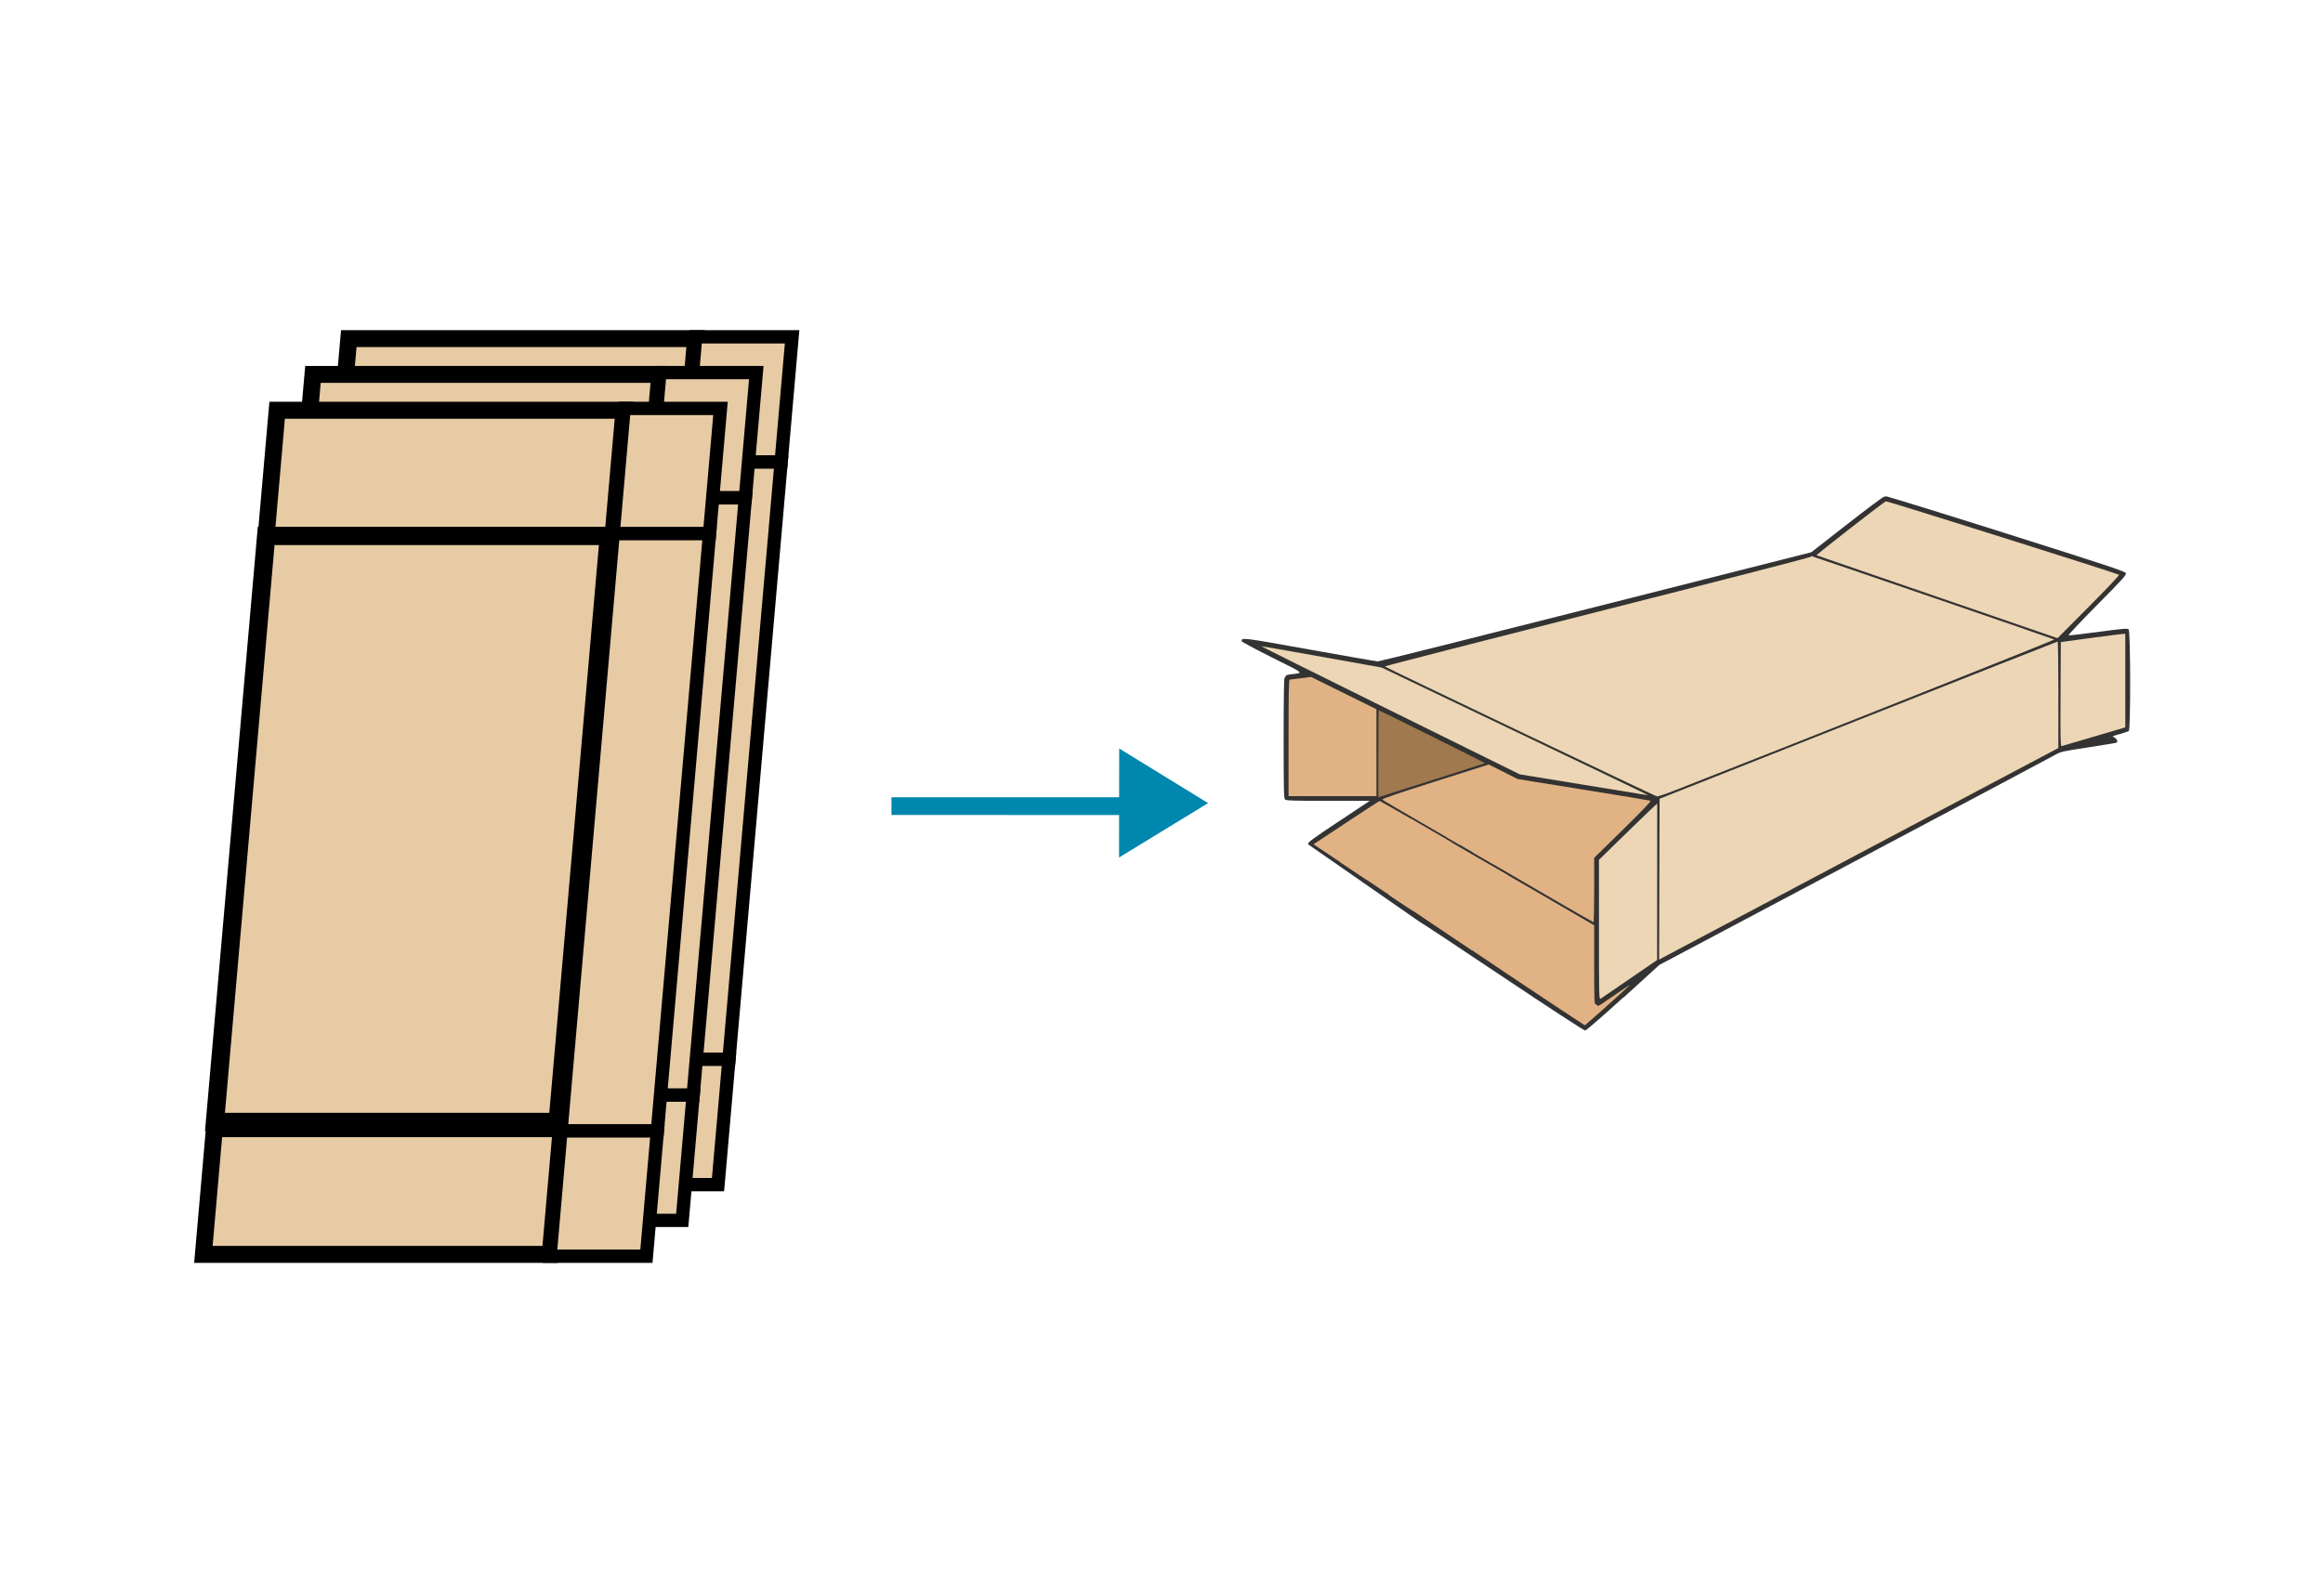 <?xml version="1.0" encoding="UTF-8" standalone="no"?>
<!-- Created with Inkscape (http://www.inkscape.org/) -->

<svg
   width="291"
   height="200"
   viewBox="0 0 76.994 52.917"
   version="1.1"
   id="svg8"
   inkscape:version="1.1 (c68e22c387, 2021-05-23)"
   sodipodi:docname="cartonner-3.svg"
   xmlns:inkscape="http://www.inkscape.org/namespaces/inkscape"
   xmlns:sodipodi="http://sodipodi.sourceforge.net/DTD/sodipodi-0.dtd"
   xmlns="http://www.w3.org/2000/svg"
   xmlns:svg="http://www.w3.org/2000/svg"
   xmlns:rdf="http://www.w3.org/1999/02/22-rdf-syntax-ns#"
   xmlns:cc="http://creativecommons.org/ns#"
   xmlns:dc="http://purl.org/dc/elements/1.1/">
  <defs
     id="defs2">
    <clipPath
       id="clipPath1440"
       clipPathUnits="userSpaceOnUse">
      <rect
         y="290.786"
         x="-106.039"
         height="16.036"
         width="16.771"
         id="rect1442"
         style="opacity:0.504;vector-effect:none;fill:#ac9393;fill-opacity:1;fill-rule:nonzero;stroke:#ac9393;stroke-width:0.065;stroke-linecap:round;stroke-linejoin:round;stroke-miterlimit:4;stroke-dasharray:none;stroke-dashoffset:0;stroke-opacity:1;paint-order:stroke fill markers" />
    </clipPath>
    <clipPath
       id="clipPath1456"
       clipPathUnits="userSpaceOnUse">
      <rect
         y="292.523"
         x="-85.192"
         height="14.165"
         width="16.805"
         id="rect1458"
         style="opacity:0.504;vector-effect:none;fill:#ac9393;fill-opacity:1;fill-rule:nonzero;stroke:#ac9393;stroke-width:0.065;stroke-linecap:round;stroke-linejoin:round;stroke-miterlimit:4;stroke-dasharray:none;stroke-dashoffset:0;stroke-opacity:1;paint-order:stroke fill markers" />
    </clipPath>
    <clipPath
       id="clipPath1462"
       clipPathUnits="userSpaceOnUse">
      <rect
         y="291.632"
         x="-104.324"
         height="14.221"
         width="13.796"
         id="rect1464"
         style="opacity:0.504;vector-effect:none;fill:#ac9393;fill-opacity:1;fill-rule:nonzero;stroke:#ac9393;stroke-width:0.065;stroke-linecap:round;stroke-linejoin:round;stroke-miterlimit:4;stroke-dasharray:none;stroke-dashoffset:0;stroke-opacity:1;paint-order:stroke fill markers" />
    </clipPath>
    <clipPath
       id="clipPath1470"
       clipPathUnits="userSpaceOnUse">
      <rect
         y="294.567"
         x="-63.5"
         height="9.331"
         width="3.803"
         id="rect1472"
         style="opacity:0.504;vector-effect:none;fill:#ac9393;fill-opacity:1;fill-rule:nonzero;stroke:#ac9393;stroke-width:0.065;stroke-linecap:round;stroke-linejoin:round;stroke-miterlimit:4;stroke-dasharray:none;stroke-dashoffset:0;stroke-opacity:1;paint-order:stroke fill markers" />
    </clipPath>
    <clipPath
       id="clipPath1479"
       clipPathUnits="userSpaceOnUse">
      <path
         inkscape:connector-curvature="0"
         id="path1481-7"
         d="m -53.58,294.468 v 6.24 h -1.211 v 3.408 h 9.455 v -3.408 h -1.389 v -6.24 z"
         style="opacity:0.504;vector-effect:none;fill:#ac9393;fill-opacity:1;fill-rule:nonzero;stroke:#ac9393;stroke-width:0.065;stroke-linecap:round;stroke-linejoin:round;stroke-miterlimit:4;stroke-dasharray:none;stroke-dashoffset:0;stroke-opacity:1;paint-order:stroke fill markers" />
    </clipPath>
    <clipPath
       id="clipPath1492"
       clipPathUnits="userSpaceOnUse">
      <rect
         y="294.709"
         x="-63.348"
         height="9.048"
         width="3.545"
         id="rect1494"
         style="opacity:0.504;vector-effect:none;fill:#ac9393;fill-opacity:1;fill-rule:nonzero;stroke:#ac9393;stroke-width:0.065;stroke-linecap:round;stroke-linejoin:round;stroke-miterlimit:4;stroke-dasharray:none;stroke-dashoffset:0;stroke-opacity:1;paint-order:stroke fill markers" />
    </clipPath>
    <clipPath
       id="clipPath2232"
       clipPathUnits="userSpaceOnUse">
      <rect
         y="287.362"
         x="-28.159"
         height="5.008"
         width="4.158"
         id="rect2234"
         style="opacity:0.504;vector-effect:none;fill:none;fill-opacity:1;fill-rule:nonzero;stroke:#393939;stroke-width:0.35;stroke-linecap:round;stroke-linejoin:round;stroke-miterlimit:4;stroke-dasharray:none;stroke-dashoffset:0;stroke-opacity:1;paint-order:stroke fill markers" />
    </clipPath>
    <clipPath
       clipPathUnits="userSpaceOnUse"
       id="clipPath25">
      <rect
         style="opacity:1;vector-effect:none;fill:#333333;fill-opacity:1;fill-rule:nonzero;stroke:none;stroke-width:0.2;stroke-linecap:round;stroke-linejoin:round;stroke-miterlimit:4;stroke-dasharray:none;stroke-dashoffset:0;stroke-opacity:1;paint-order:stroke fill markers"
         id="rect27"
         width="40.757"
         height="38.343"
         x="41.577"
         y="232.272"
         ry="3.687" />
    </clipPath>
    <clipPath
       id="clipPath1440-8"
       clipPathUnits="userSpaceOnUse">
      <rect
         y="290.786"
         x="-106.039"
         height="16.036"
         width="16.771"
         id="rect1442-7"
         style="opacity:0.504;vector-effect:none;fill:#ac9393;fill-opacity:1;fill-rule:nonzero;stroke:#ac9393;stroke-width:0.065;stroke-linecap:round;stroke-linejoin:round;stroke-miterlimit:4;stroke-dasharray:none;stroke-dashoffset:0;stroke-opacity:1;paint-order:stroke fill markers" />
    </clipPath>
    <clipPath
       id="clipPath1456-1"
       clipPathUnits="userSpaceOnUse">
      <rect
         y="292.523"
         x="-85.192"
         height="14.165"
         width="16.805"
         id="rect1458-29"
         style="opacity:0.504;vector-effect:none;fill:#ac9393;fill-opacity:1;fill-rule:nonzero;stroke:#ac9393;stroke-width:0.065;stroke-linecap:round;stroke-linejoin:round;stroke-miterlimit:4;stroke-dasharray:none;stroke-dashoffset:0;stroke-opacity:1;paint-order:stroke fill markers" />
    </clipPath>
    <clipPath
       id="clipPath1462-2"
       clipPathUnits="userSpaceOnUse">
      <rect
         y="291.632"
         x="-104.324"
         height="14.221"
         width="13.796"
         id="rect1464-68"
         style="opacity:0.504;vector-effect:none;fill:#ac9393;fill-opacity:1;fill-rule:nonzero;stroke:#ac9393;stroke-width:0.065;stroke-linecap:round;stroke-linejoin:round;stroke-miterlimit:4;stroke-dasharray:none;stroke-dashoffset:0;stroke-opacity:1;paint-order:stroke fill markers" />
    </clipPath>
    <clipPath
       id="clipPath1470-9"
       clipPathUnits="userSpaceOnUse">
      <rect
         y="294.567"
         x="-63.5"
         height="9.331"
         width="3.803"
         id="rect1472-6"
         style="opacity:0.504;vector-effect:none;fill:#ac9393;fill-opacity:1;fill-rule:nonzero;stroke:#ac9393;stroke-width:0.065;stroke-linecap:round;stroke-linejoin:round;stroke-miterlimit:4;stroke-dasharray:none;stroke-dashoffset:0;stroke-opacity:1;paint-order:stroke fill markers" />
    </clipPath>
    <clipPath
       id="clipPath1479-0"
       clipPathUnits="userSpaceOnUse">
      <path
         inkscape:connector-curvature="0"
         id="path1481-2"
         d="m -53.58,294.468 v 6.24 h -1.211 v 3.408 h 9.455 v -3.408 h -1.389 v -6.24 z"
         style="opacity:0.504;vector-effect:none;fill:#ac9393;fill-opacity:1;fill-rule:nonzero;stroke:#ac9393;stroke-width:0.065;stroke-linecap:round;stroke-linejoin:round;stroke-miterlimit:4;stroke-dasharray:none;stroke-dashoffset:0;stroke-opacity:1;paint-order:stroke fill markers" />
    </clipPath>
    <clipPath
       id="clipPath1492-5"
       clipPathUnits="userSpaceOnUse">
      <rect
         y="294.709"
         x="-63.348"
         height="9.048"
         width="3.545"
         id="rect1494-29"
         style="opacity:0.504;vector-effect:none;fill:#ac9393;fill-opacity:1;fill-rule:nonzero;stroke:#ac9393;stroke-width:0.065;stroke-linecap:round;stroke-linejoin:round;stroke-miterlimit:4;stroke-dasharray:none;stroke-dashoffset:0;stroke-opacity:1;paint-order:stroke fill markers" />
    </clipPath>
    <clipPath
       id="clipPath2232-73"
       clipPathUnits="userSpaceOnUse">
      <rect
         y="287.362"
         x="-28.159"
         height="5.008"
         width="4.158"
         id="rect2234-33"
         style="opacity:0.504;vector-effect:none;fill:none;fill-opacity:1;fill-rule:nonzero;stroke:#393939;stroke-width:0.35;stroke-linecap:round;stroke-linejoin:round;stroke-miterlimit:4;stroke-dasharray:none;stroke-dashoffset:0;stroke-opacity:1;paint-order:stroke fill markers" />
    </clipPath>
    <clipPath
       id="clipPath1440-5"
       clipPathUnits="userSpaceOnUse">
      <rect
         y="290.786"
         x="-106.039"
         height="16.036"
         width="16.771"
         id="rect1442-8"
         style="opacity:0.504;vector-effect:none;fill:#ac9393;fill-opacity:1;fill-rule:nonzero;stroke:#ac9393;stroke-width:0.065;stroke-linecap:round;stroke-linejoin:round;stroke-miterlimit:4;stroke-dasharray:none;stroke-dashoffset:0;stroke-opacity:1;paint-order:stroke fill markers" />
    </clipPath>
    <clipPath
       id="clipPath1456-3"
       clipPathUnits="userSpaceOnUse">
      <rect
         y="292.523"
         x="-85.192"
         height="14.165"
         width="16.805"
         id="rect1458-2"
         style="opacity:0.504;vector-effect:none;fill:#ac9393;fill-opacity:1;fill-rule:nonzero;stroke:#ac9393;stroke-width:0.065;stroke-linecap:round;stroke-linejoin:round;stroke-miterlimit:4;stroke-dasharray:none;stroke-dashoffset:0;stroke-opacity:1;paint-order:stroke fill markers" />
    </clipPath>
    <clipPath
       id="clipPath1462-9"
       clipPathUnits="userSpaceOnUse">
      <rect
         y="291.632"
         x="-104.324"
         height="14.221"
         width="13.796"
         id="rect1464-8"
         style="opacity:0.504;vector-effect:none;fill:#ac9393;fill-opacity:1;fill-rule:nonzero;stroke:#ac9393;stroke-width:0.065;stroke-linecap:round;stroke-linejoin:round;stroke-miterlimit:4;stroke-dasharray:none;stroke-dashoffset:0;stroke-opacity:1;paint-order:stroke fill markers" />
    </clipPath>
    <clipPath
       id="clipPath1470-8"
       clipPathUnits="userSpaceOnUse">
      <rect
         y="294.567"
         x="-63.5"
         height="9.331"
         width="3.803"
         id="rect1472-1"
         style="opacity:0.504;vector-effect:none;fill:#ac9393;fill-opacity:1;fill-rule:nonzero;stroke:#ac9393;stroke-width:0.065;stroke-linecap:round;stroke-linejoin:round;stroke-miterlimit:4;stroke-dasharray:none;stroke-dashoffset:0;stroke-opacity:1;paint-order:stroke fill markers" />
    </clipPath>
    <clipPath
       id="clipPath1479-8"
       clipPathUnits="userSpaceOnUse">
      <path
         inkscape:connector-curvature="0"
         id="path1481-1-4"
         d="m -53.58,294.468 v 6.24 h -1.211 v 3.408 h 9.455 v -3.408 h -1.389 v -6.24 z"
         style="opacity:0.504;vector-effect:none;fill:#ac9393;fill-opacity:1;fill-rule:nonzero;stroke:#ac9393;stroke-width:0.065;stroke-linecap:round;stroke-linejoin:round;stroke-miterlimit:4;stroke-dasharray:none;stroke-dashoffset:0;stroke-opacity:1;paint-order:stroke fill markers" />
    </clipPath>
    <clipPath
       id="clipPath1492-4"
       clipPathUnits="userSpaceOnUse">
      <rect
         y="294.709"
         x="-63.348"
         height="9.048"
         width="3.545"
         id="rect1494-2"
         style="opacity:0.504;vector-effect:none;fill:#ac9393;fill-opacity:1;fill-rule:nonzero;stroke:#ac9393;stroke-width:0.065;stroke-linecap:round;stroke-linejoin:round;stroke-miterlimit:4;stroke-dasharray:none;stroke-dashoffset:0;stroke-opacity:1;paint-order:stroke fill markers" />
    </clipPath>
    <clipPath
       id="clipPath2232-3"
       clipPathUnits="userSpaceOnUse">
      <rect
         y="287.362"
         x="-28.159"
         height="5.008"
         width="4.158"
         id="rect2234-5"
         style="opacity:0.504;vector-effect:none;fill:none;fill-opacity:1;fill-rule:nonzero;stroke:#393939;stroke-width:0.35;stroke-linecap:round;stroke-linejoin:round;stroke-miterlimit:4;stroke-dasharray:none;stroke-dashoffset:0;stroke-opacity:1;paint-order:stroke fill markers" />
    </clipPath>
    <clipPath
       clipPathUnits="userSpaceOnUse"
       id="clipPath1478">
      <rect
         style="opacity:0.324;fill:#ffffff;fill-opacity:1;stroke:#0086ad;stroke-width:0.397;stroke-linecap:round;stroke-linejoin:round;stroke-miterlimit:4;stroke-dasharray:none;stroke-opacity:0.439"
         id="rect1480"
         width="287.262"
         height="259.292"
         x="84.667"
         y="785.345" />
    </clipPath>
    <clipPath
       clipPathUnits="userSpaceOnUse"
       id="clipPath1728">
      <rect
         style="opacity:0.532;fill:#ffffff;fill-opacity:1;stroke:#0086ad;stroke-width:0.397;stroke-linecap:round;stroke-linejoin:round;stroke-miterlimit:4;stroke-dasharray:none;stroke-opacity:0.439"
         id="rect1730"
         width="166.776"
         height="115.46"
         x="713.075"
         y="404.977" />
    </clipPath>
    <clipPath
       clipPathUnits="userSpaceOnUse"
       id="clipPath1867">
      <rect
         style="opacity:0.532;fill:#ffffff;fill-opacity:1;stroke:#0086ad;stroke-width:0.397;stroke-linecap:round;stroke-linejoin:round;stroke-miterlimit:4;stroke-dasharray:none;stroke-opacity:0.439"
         id="rect1869"
         width="81.792"
         height="74.444"
         x="13.607"
         y="345.003"
         transform="rotate(35.702)" />
    </clipPath>
    <clipPath
       clipPathUnits="userSpaceOnUse"
       id="clipPath1873">
      <rect
         style="opacity:0.532;fill:#ffffff;fill-opacity:1;stroke:#0086ad;stroke-width:0.397;stroke-linecap:round;stroke-linejoin:round;stroke-miterlimit:4;stroke-dasharray:none;stroke-opacity:0.439"
         id="rect1875"
         width="76.853"
         height="67.305"
         x="18.546"
         y="352.141"
         transform="rotate(35.702)" />
    </clipPath>
    <clipPath
       clipPathUnits="userSpaceOnUse"
       id="clipPath1901">
      <path
         id="path1903"
         d="m -490.343,486.357 19.681,17.15 v 18.133 h -42.496 V 486.357 Z"
         style="opacity:0.532;fill:#ffffff;fill-opacity:1;stroke:#0086ad;stroke-width:0.397;stroke-linecap:round;stroke-linejoin:round;stroke-miterlimit:4;stroke-dasharray:none;stroke-opacity:0.439"
         inkscape:connector-curvature="0" />
    </clipPath>
    <clipPath
       clipPathUnits="userSpaceOnUse"
       id="clipPath1965">
      <rect
         style="opacity:1;fill:#ffffff;fill-opacity:1;stroke:none;stroke-width:0.397;stroke-linecap:round;stroke-linejoin:round;stroke-miterlimit:4;stroke-dasharray:none;stroke-opacity:0.439"
         id="rect1967"
         width="80.131"
         height="62.744"
         x="736.298"
         y="453.482"
         ry="1.29" />
    </clipPath>
    <clipPath
       clipPathUnits="userSpaceOnUse"
       id="clipPath2017">
      <rect
         style="opacity:0.475;fill:#b9bfce;fill-opacity:1;stroke:none;stroke-width:0.397;stroke-linecap:round;stroke-linejoin:round;stroke-miterlimit:4;stroke-dasharray:none;stroke-opacity:0.439"
         id="rect2019"
         width="47.841"
         height="38.754"
         x="821.052"
         y="747.884" />
    </clipPath>
    <clipPath
       clipPathUnits="userSpaceOnUse"
       id="clipPath2076">
      <rect
         style="opacity:0.475;fill:#b9bfce;fill-opacity:1;stroke:none;stroke-width:0.397;stroke-linecap:round;stroke-linejoin:round;stroke-miterlimit:4;stroke-dasharray:none;stroke-opacity:0.439"
         id="rect2078"
         width="88.733"
         height="128.289"
         x="935.443"
         y="917.065" />
    </clipPath>
    <clipPath
       clipPathUnits="userSpaceOnUse"
       id="clipPath2093">
      <rect
         style="opacity:0.475;fill:#b9bfce;fill-opacity:1;stroke:none;stroke-width:0.397;stroke-linecap:round;stroke-linejoin:round;stroke-miterlimit:4;stroke-dasharray:none;stroke-opacity:0.439"
         id="rect2095"
         width="54.256"
         height="89.001"
         x="738.198"
         y="863.611" />
    </clipPath>
    <clipPath
       clipPathUnits="userSpaceOnUse"
       id="clipPath2137">
      <rect
         style="opacity:1;fill:#b9bfce;fill-opacity:1;stroke:none;stroke-width:0.397;stroke-linecap:round;stroke-linejoin:round;stroke-miterlimit:4;stroke-dasharray:none;stroke-opacity:0.439"
         id="rect2139"
         width="30.068"
         height="33.275"
         x="117.331"
         y="611.977"
         transform="matrix(0,1,1,0,0,0)" />
    </clipPath>
    <clipPath
       clipPathUnits="userSpaceOnUse"
       id="clipPath2226">
      <rect
         style="opacity:1;fill:#b9bfce;fill-opacity:1;stroke:none;stroke-width:0.397;stroke-linecap:round;stroke-linejoin:round;stroke-miterlimit:4;stroke-dasharray:none;stroke-opacity:0.439"
         id="rect2228"
         width="62.283"
         height="68.159"
         x="169.449"
         y="867.322"
         transform="scale(1,-1)" />
    </clipPath>
    <clipPath
       clipPathUnits="userSpaceOnUse"
       id="clipPath2263">
      <rect
         style="opacity:0.439;vector-effect:none;fill:none;fill-opacity:1;stroke:#0087ae;stroke-width:0.397;stroke-linecap:round;stroke-linejoin:round;stroke-miterlimit:4;stroke-dasharray:none;stroke-dashoffset:0;stroke-opacity:1"
         id="rect2265"
         width="78.619"
         height="97.518"
         x="-350.006"
         y="367.304"
         transform="rotate(37.393)" />
    </clipPath>
    <clipPath
       clipPathUnits="userSpaceOnUse"
       id="clipPath1440-3">
      <rect
         style="opacity:0.504;vector-effect:none;fill:#ac9393;fill-opacity:1;fill-rule:nonzero;stroke:#ac9393;stroke-width:0.065;stroke-linecap:round;stroke-linejoin:round;stroke-miterlimit:4;stroke-dasharray:none;stroke-dashoffset:0;stroke-opacity:1;paint-order:stroke fill markers"
         id="rect1442-3"
         width="16.771"
         height="16.036"
         x="-106.039"
         y="290.786" />
    </clipPath>
    <clipPath
       clipPathUnits="userSpaceOnUse"
       id="clipPath1456-2">
      <rect
         style="opacity:0.504;vector-effect:none;fill:#ac9393;fill-opacity:1;fill-rule:nonzero;stroke:#ac9393;stroke-width:0.065;stroke-linecap:round;stroke-linejoin:round;stroke-miterlimit:4;stroke-dasharray:none;stroke-dashoffset:0;stroke-opacity:1;paint-order:stroke fill markers"
         id="rect1458-5"
         width="16.805"
         height="14.165"
         x="-85.192"
         y="292.523" />
    </clipPath>
    <clipPath
       clipPathUnits="userSpaceOnUse"
       id="clipPath1462-6">
      <rect
         style="opacity:0.504;vector-effect:none;fill:#ac9393;fill-opacity:1;fill-rule:nonzero;stroke:#ac9393;stroke-width:0.065;stroke-linecap:round;stroke-linejoin:round;stroke-miterlimit:4;stroke-dasharray:none;stroke-dashoffset:0;stroke-opacity:1;paint-order:stroke fill markers"
         id="rect1464-9"
         width="13.796"
         height="14.221"
         x="-104.324"
         y="291.632" />
    </clipPath>
    <clipPath
       clipPathUnits="userSpaceOnUse"
       id="clipPath1470-5">
      <rect
         style="opacity:0.504;vector-effect:none;fill:#ac9393;fill-opacity:1;fill-rule:nonzero;stroke:#ac9393;stroke-width:0.065;stroke-linecap:round;stroke-linejoin:round;stroke-miterlimit:4;stroke-dasharray:none;stroke-dashoffset:0;stroke-opacity:1;paint-order:stroke fill markers"
         id="rect1472-16"
         width="3.803"
         height="9.331"
         x="-63.5"
         y="294.567" />
    </clipPath>
    <clipPath
       clipPathUnits="userSpaceOnUse"
       id="clipPath1479-6">
      <path
         style="opacity:0.504;vector-effect:none;fill:#ac9393;fill-opacity:1;fill-rule:nonzero;stroke:#ac9393;stroke-width:0.065;stroke-linecap:round;stroke-linejoin:round;stroke-miterlimit:4;stroke-dasharray:none;stroke-dashoffset:0;stroke-opacity:1;paint-order:stroke fill markers"
         d="m -53.58,294.468 v 6.24 h -1.211 v 3.408 h 9.455 v -3.408 h -1.389 v -6.24 z"
         id="path1481-9"
         inkscape:connector-curvature="0" />
    </clipPath>
    <clipPath
       clipPathUnits="userSpaceOnUse"
       id="clipPath1492-9">
      <rect
         style="opacity:0.504;vector-effect:none;fill:#ac9393;fill-opacity:1;fill-rule:nonzero;stroke:#ac9393;stroke-width:0.065;stroke-linecap:round;stroke-linejoin:round;stroke-miterlimit:4;stroke-dasharray:none;stroke-dashoffset:0;stroke-opacity:1;paint-order:stroke fill markers"
         id="rect1494-8"
         width="3.545"
         height="9.048"
         x="-63.348"
         y="294.709" />
    </clipPath>
    <clipPath
       clipPathUnits="userSpaceOnUse"
       id="clipPath2232-2">
      <rect
         style="opacity:0.504;vector-effect:none;fill:none;fill-opacity:1;fill-rule:nonzero;stroke:#393939;stroke-width:0.35;stroke-linecap:round;stroke-linejoin:round;stroke-miterlimit:4;stroke-dasharray:none;stroke-dashoffset:0;stroke-opacity:1;paint-order:stroke fill markers"
         id="rect2234-3"
         width="4.158"
         height="5.008"
         x="-28.159"
         y="287.362" />
    </clipPath>
    <clipPath
       clipPathUnits="userSpaceOnUse"
       id="clipPath25-0">
      <rect
         style="opacity:1;vector-effect:none;fill:#333333;fill-opacity:1;fill-rule:nonzero;stroke:none;stroke-width:0.2;stroke-linecap:round;stroke-linejoin:round;stroke-miterlimit:4;stroke-dasharray:none;stroke-dashoffset:0;stroke-opacity:1;paint-order:stroke fill markers"
         id="rect27-1"
         width="40.757"
         height="38.343"
         x="41.577"
         y="232.272"
         ry="3.687" />
    </clipPath>
    <clipPath
       id="clipPath1440-51"
       clipPathUnits="userSpaceOnUse">
      <rect
         y="290.786"
         x="-106.039"
         height="16.036"
         width="16.771"
         id="rect1442-2"
         style="opacity:0.504;vector-effect:none;fill:#ac9393;fill-opacity:1;fill-rule:nonzero;stroke:#ac9393;stroke-width:0.065;stroke-linecap:round;stroke-linejoin:round;stroke-miterlimit:4;stroke-dasharray:none;stroke-dashoffset:0;stroke-opacity:1;paint-order:stroke fill markers" />
    </clipPath>
    <clipPath
       id="clipPath1456-0"
       clipPathUnits="userSpaceOnUse">
      <rect
         y="292.523"
         x="-85.192"
         height="14.165"
         width="16.805"
         id="rect1458-3"
         style="opacity:0.504;vector-effect:none;fill:#ac9393;fill-opacity:1;fill-rule:nonzero;stroke:#ac9393;stroke-width:0.065;stroke-linecap:round;stroke-linejoin:round;stroke-miterlimit:4;stroke-dasharray:none;stroke-dashoffset:0;stroke-opacity:1;paint-order:stroke fill markers" />
    </clipPath>
    <clipPath
       id="clipPath1462-99"
       clipPathUnits="userSpaceOnUse">
      <rect
         y="291.632"
         x="-104.324"
         height="14.221"
         width="13.796"
         id="rect1464-0"
         style="opacity:0.504;vector-effect:none;fill:#ac9393;fill-opacity:1;fill-rule:nonzero;stroke:#ac9393;stroke-width:0.065;stroke-linecap:round;stroke-linejoin:round;stroke-miterlimit:4;stroke-dasharray:none;stroke-dashoffset:0;stroke-opacity:1;paint-order:stroke fill markers" />
    </clipPath>
    <clipPath
       id="clipPath1470-80"
       clipPathUnits="userSpaceOnUse">
      <rect
         y="294.567"
         x="-63.5"
         height="9.331"
         width="3.803"
         id="rect1472-14"
         style="opacity:0.504;vector-effect:none;fill:#ac9393;fill-opacity:1;fill-rule:nonzero;stroke:#ac9393;stroke-width:0.065;stroke-linecap:round;stroke-linejoin:round;stroke-miterlimit:4;stroke-dasharray:none;stroke-dashoffset:0;stroke-opacity:1;paint-order:stroke fill markers" />
    </clipPath>
    <clipPath
       id="clipPath1479-9"
       clipPathUnits="userSpaceOnUse">
      <path
         inkscape:connector-curvature="0"
         id="path1481-3"
         d="m -53.58,294.468 v 6.24 h -1.211 v 3.408 h 9.455 v -3.408 h -1.389 v -6.24 z"
         style="opacity:0.504;vector-effect:none;fill:#ac9393;fill-opacity:1;fill-rule:nonzero;stroke:#ac9393;stroke-width:0.065;stroke-linecap:round;stroke-linejoin:round;stroke-miterlimit:4;stroke-dasharray:none;stroke-dashoffset:0;stroke-opacity:1;paint-order:stroke fill markers" />
    </clipPath>
    <clipPath
       id="clipPath1492-2"
       clipPathUnits="userSpaceOnUse">
      <rect
         y="294.709"
         x="-63.348"
         height="9.048"
         width="3.545"
         id="rect1494-84"
         style="opacity:0.504;vector-effect:none;fill:#ac9393;fill-opacity:1;fill-rule:nonzero;stroke:#ac9393;stroke-width:0.065;stroke-linecap:round;stroke-linejoin:round;stroke-miterlimit:4;stroke-dasharray:none;stroke-dashoffset:0;stroke-opacity:1;paint-order:stroke fill markers" />
    </clipPath>
    <clipPath
       id="clipPath2232-7"
       clipPathUnits="userSpaceOnUse">
      <rect
         y="287.362"
         x="-28.159"
         height="5.008"
         width="4.158"
         id="rect2234-0"
         style="opacity:0.504;vector-effect:none;fill:none;fill-opacity:1;fill-rule:nonzero;stroke:#393939;stroke-width:0.35;stroke-linecap:round;stroke-linejoin:round;stroke-miterlimit:4;stroke-dasharray:none;stroke-dashoffset:0;stroke-opacity:1;paint-order:stroke fill markers" />
    </clipPath>
    <clipPath
       id="clipPath1440-5-2"
       clipPathUnits="userSpaceOnUse">
      <rect
         y="290.786"
         x="-106.039"
         height="16.036"
         width="16.771"
         id="rect1442-8-2"
         style="opacity:0.504;vector-effect:none;fill:#ac9393;fill-opacity:1;fill-rule:nonzero;stroke:#ac9393;stroke-width:0.065;stroke-linecap:round;stroke-linejoin:round;stroke-miterlimit:4;stroke-dasharray:none;stroke-dashoffset:0;stroke-opacity:1;paint-order:stroke fill markers" />
    </clipPath>
    <clipPath
       id="clipPath1456-3-6"
       clipPathUnits="userSpaceOnUse">
      <rect
         y="292.523"
         x="-85.192"
         height="14.165"
         width="16.805"
         id="rect1458-2-6"
         style="opacity:0.504;vector-effect:none;fill:#ac9393;fill-opacity:1;fill-rule:nonzero;stroke:#ac9393;stroke-width:0.065;stroke-linecap:round;stroke-linejoin:round;stroke-miterlimit:4;stroke-dasharray:none;stroke-dashoffset:0;stroke-opacity:1;paint-order:stroke fill markers" />
    </clipPath>
    <clipPath
       id="clipPath1462-9-1"
       clipPathUnits="userSpaceOnUse">
      <rect
         y="291.632"
         x="-104.324"
         height="14.221"
         width="13.796"
         id="rect1464-8-6"
         style="opacity:0.504;vector-effect:none;fill:#ac9393;fill-opacity:1;fill-rule:nonzero;stroke:#ac9393;stroke-width:0.065;stroke-linecap:round;stroke-linejoin:round;stroke-miterlimit:4;stroke-dasharray:none;stroke-dashoffset:0;stroke-opacity:1;paint-order:stroke fill markers" />
    </clipPath>
    <clipPath
       id="clipPath1470-8-7"
       clipPathUnits="userSpaceOnUse">
      <rect
         y="294.567"
         x="-63.5"
         height="9.331"
         width="3.803"
         id="rect1472-1-8"
         style="opacity:0.504;vector-effect:none;fill:#ac9393;fill-opacity:1;fill-rule:nonzero;stroke:#ac9393;stroke-width:0.065;stroke-linecap:round;stroke-linejoin:round;stroke-miterlimit:4;stroke-dasharray:none;stroke-dashoffset:0;stroke-opacity:1;paint-order:stroke fill markers" />
    </clipPath>
    <clipPath
       id="clipPath1479-8-4"
       clipPathUnits="userSpaceOnUse">
      <path
         inkscape:connector-curvature="0"
         id="path1481-1-1"
         d="m -53.58,294.468 v 6.24 h -1.211 v 3.408 h 9.455 v -3.408 h -1.389 v -6.24 z"
         style="opacity:0.504;vector-effect:none;fill:#ac9393;fill-opacity:1;fill-rule:nonzero;stroke:#ac9393;stroke-width:0.065;stroke-linecap:round;stroke-linejoin:round;stroke-miterlimit:4;stroke-dasharray:none;stroke-dashoffset:0;stroke-opacity:1;paint-order:stroke fill markers" />
    </clipPath>
    <clipPath
       id="clipPath1492-4-6"
       clipPathUnits="userSpaceOnUse">
      <rect
         y="294.709"
         x="-63.348"
         height="9.048"
         width="3.545"
         id="rect1494-2-4"
         style="opacity:0.504;vector-effect:none;fill:#ac9393;fill-opacity:1;fill-rule:nonzero;stroke:#ac9393;stroke-width:0.065;stroke-linecap:round;stroke-linejoin:round;stroke-miterlimit:4;stroke-dasharray:none;stroke-dashoffset:0;stroke-opacity:1;paint-order:stroke fill markers" />
    </clipPath>
    <clipPath
       id="clipPath2232-3-5"
       clipPathUnits="userSpaceOnUse">
      <rect
         y="287.362"
         x="-28.159"
         height="5.008"
         width="4.158"
         id="rect2234-5-8"
         style="opacity:0.504;vector-effect:none;fill:none;fill-opacity:1;fill-rule:nonzero;stroke:#393939;stroke-width:0.35;stroke-linecap:round;stroke-linejoin:round;stroke-miterlimit:4;stroke-dasharray:none;stroke-dashoffset:0;stroke-opacity:1;paint-order:stroke fill markers" />
    </clipPath>
    <clipPath
       clipPathUnits="userSpaceOnUse"
       id="clipPath1440-56">
      <rect
         style="opacity:0.504;vector-effect:none;fill:#ac9393;fill-opacity:1;fill-rule:nonzero;stroke:#ac9393;stroke-width:0.065;stroke-linecap:round;stroke-linejoin:round;stroke-miterlimit:4;stroke-dasharray:none;stroke-dashoffset:0;stroke-opacity:1;paint-order:stroke fill markers"
         id="rect1442-1"
         width="16.771"
         height="16.036"
         x="-106.039"
         y="290.786" />
    </clipPath>
    <clipPath
       clipPathUnits="userSpaceOnUse"
       id="clipPath1456-7">
      <rect
         style="opacity:0.504;vector-effect:none;fill:#ac9393;fill-opacity:1;fill-rule:nonzero;stroke:#ac9393;stroke-width:0.065;stroke-linecap:round;stroke-linejoin:round;stroke-miterlimit:4;stroke-dasharray:none;stroke-dashoffset:0;stroke-opacity:1;paint-order:stroke fill markers"
         id="rect1458-58"
         width="16.805"
         height="14.165"
         x="-85.192"
         y="292.523" />
    </clipPath>
    <clipPath
       clipPathUnits="userSpaceOnUse"
       id="clipPath1462-0">
      <rect
         style="opacity:0.504;vector-effect:none;fill:#ac9393;fill-opacity:1;fill-rule:nonzero;stroke:#ac9393;stroke-width:0.065;stroke-linecap:round;stroke-linejoin:round;stroke-miterlimit:4;stroke-dasharray:none;stroke-dashoffset:0;stroke-opacity:1;paint-order:stroke fill markers"
         id="rect1464-6"
         width="13.796"
         height="14.221"
         x="-104.324"
         y="291.632" />
    </clipPath>
    <clipPath
       clipPathUnits="userSpaceOnUse"
       id="clipPath1470-4">
      <rect
         style="opacity:0.504;vector-effect:none;fill:#ac9393;fill-opacity:1;fill-rule:nonzero;stroke:#ac9393;stroke-width:0.065;stroke-linecap:round;stroke-linejoin:round;stroke-miterlimit:4;stroke-dasharray:none;stroke-dashoffset:0;stroke-opacity:1;paint-order:stroke fill markers"
         id="rect1472-2"
         width="3.803"
         height="9.331"
         x="-63.5"
         y="294.567" />
    </clipPath>
    <clipPath
       clipPathUnits="userSpaceOnUse"
       id="clipPath1479-4">
      <path
         style="opacity:0.504;vector-effect:none;fill:#ac9393;fill-opacity:1;fill-rule:nonzero;stroke:#ac9393;stroke-width:0.065;stroke-linecap:round;stroke-linejoin:round;stroke-miterlimit:4;stroke-dasharray:none;stroke-dashoffset:0;stroke-opacity:1;paint-order:stroke fill markers"
         d="m -53.58,294.468 v 6.24 h -1.211 v 3.408 h 9.455 v -3.408 h -1.389 v -6.24 z"
         id="path1481-8"
         inkscape:connector-curvature="0" />
    </clipPath>
    <clipPath
       clipPathUnits="userSpaceOnUse"
       id="clipPath1492-47">
      <rect
         style="opacity:0.504;vector-effect:none;fill:#ac9393;fill-opacity:1;fill-rule:nonzero;stroke:#ac9393;stroke-width:0.065;stroke-linecap:round;stroke-linejoin:round;stroke-miterlimit:4;stroke-dasharray:none;stroke-dashoffset:0;stroke-opacity:1;paint-order:stroke fill markers"
         id="rect1494-9"
         width="3.545"
         height="9.048"
         x="-63.348"
         y="294.709" />
    </clipPath>
    <clipPath
       clipPathUnits="userSpaceOnUse"
       id="clipPath2232-4">
      <rect
         style="opacity:0.504;vector-effect:none;fill:none;fill-opacity:1;fill-rule:nonzero;stroke:#393939;stroke-width:0.35;stroke-linecap:round;stroke-linejoin:round;stroke-miterlimit:4;stroke-dasharray:none;stroke-dashoffset:0;stroke-opacity:1;paint-order:stroke fill markers"
         id="rect2234-7"
         width="4.158"
         height="5.008"
         x="-28.159"
         y="287.362" />
    </clipPath>
    <clipPath
       id="clipPath1478-9"
       clipPathUnits="userSpaceOnUse">
      <rect
         y="785.345"
         x="84.667"
         height="259.292"
         width="287.262"
         id="rect1480-0"
         style="opacity:0.324;fill:#ffffff;fill-opacity:1;stroke:#0086ad;stroke-width:0.397;stroke-linecap:round;stroke-linejoin:round;stroke-miterlimit:4;stroke-dasharray:none;stroke-opacity:0.439" />
    </clipPath>
    <clipPath
       id="clipPath1728-7"
       clipPathUnits="userSpaceOnUse">
      <rect
         y="404.977"
         x="713.075"
         height="115.46"
         width="166.776"
         id="rect1730-9"
         style="opacity:0.532;fill:#ffffff;fill-opacity:1;stroke:#0086ad;stroke-width:0.397;stroke-linecap:round;stroke-linejoin:round;stroke-miterlimit:4;stroke-dasharray:none;stroke-opacity:0.439" />
    </clipPath>
    <clipPath
       id="clipPath1867-0"
       clipPathUnits="userSpaceOnUse">
      <rect
         transform="rotate(35.702)"
         y="345.003"
         x="13.607"
         height="74.444"
         width="81.792"
         id="rect1869-1"
         style="opacity:0.532;fill:#ffffff;fill-opacity:1;stroke:#0086ad;stroke-width:0.397;stroke-linecap:round;stroke-linejoin:round;stroke-miterlimit:4;stroke-dasharray:none;stroke-opacity:0.439" />
    </clipPath>
    <clipPath
       id="clipPath1873-8"
       clipPathUnits="userSpaceOnUse">
      <rect
         transform="rotate(35.702)"
         y="352.141"
         x="18.546"
         height="67.305"
         width="76.853"
         id="rect1875-2"
         style="opacity:0.532;fill:#ffffff;fill-opacity:1;stroke:#0086ad;stroke-width:0.397;stroke-linecap:round;stroke-linejoin:round;stroke-miterlimit:4;stroke-dasharray:none;stroke-opacity:0.439" />
    </clipPath>
    <clipPath
       id="clipPath1901-6"
       clipPathUnits="userSpaceOnUse">
      <path
         inkscape:connector-curvature="0"
         style="opacity:0.532;fill:#ffffff;fill-opacity:1;stroke:#0086ad;stroke-width:0.397;stroke-linecap:round;stroke-linejoin:round;stroke-miterlimit:4;stroke-dasharray:none;stroke-opacity:0.439"
         d="m -490.343,486.357 19.681,17.15 v 18.133 h -42.496 V 486.357 Z"
         id="path1903-4" />
    </clipPath>
    <clipPath
       id="clipPath1965-5"
       clipPathUnits="userSpaceOnUse">
      <rect
         ry="1.29"
         y="453.482"
         x="736.298"
         height="62.744"
         width="80.131"
         id="rect1967-2"
         style="opacity:1;fill:#ffffff;fill-opacity:1;stroke:none;stroke-width:0.397;stroke-linecap:round;stroke-linejoin:round;stroke-miterlimit:4;stroke-dasharray:none;stroke-opacity:0.439" />
    </clipPath>
    <clipPath
       id="clipPath2017-1"
       clipPathUnits="userSpaceOnUse">
      <rect
         y="747.884"
         x="821.052"
         height="38.754"
         width="47.841"
         id="rect2019-6"
         style="opacity:0.475;fill:#b9bfce;fill-opacity:1;stroke:none;stroke-width:0.397;stroke-linecap:round;stroke-linejoin:round;stroke-miterlimit:4;stroke-dasharray:none;stroke-opacity:0.439" />
    </clipPath>
    <clipPath
       id="clipPath2076-4"
       clipPathUnits="userSpaceOnUse">
      <rect
         y="917.065"
         x="935.443"
         height="128.289"
         width="88.733"
         id="rect2078-3"
         style="opacity:0.475;fill:#b9bfce;fill-opacity:1;stroke:none;stroke-width:0.397;stroke-linecap:round;stroke-linejoin:round;stroke-miterlimit:4;stroke-dasharray:none;stroke-opacity:0.439" />
    </clipPath>
    <clipPath
       id="clipPath2093-4"
       clipPathUnits="userSpaceOnUse">
      <rect
         y="863.611"
         x="738.198"
         height="89.001"
         width="54.256"
         id="rect2095-9"
         style="opacity:0.475;fill:#b9bfce;fill-opacity:1;stroke:none;stroke-width:0.397;stroke-linecap:round;stroke-linejoin:round;stroke-miterlimit:4;stroke-dasharray:none;stroke-opacity:0.439" />
    </clipPath>
    <clipPath
       id="clipPath2137-0"
       clipPathUnits="userSpaceOnUse">
      <rect
         transform="matrix(0,1,1,0,0,0)"
         y="611.977"
         x="117.331"
         height="33.275"
         width="30.068"
         id="rect2139-2"
         style="opacity:1;fill:#b9bfce;fill-opacity:1;stroke:none;stroke-width:0.397;stroke-linecap:round;stroke-linejoin:round;stroke-miterlimit:4;stroke-dasharray:none;stroke-opacity:0.439" />
    </clipPath>
    <clipPath
       id="clipPath2226-4"
       clipPathUnits="userSpaceOnUse">
      <rect
         transform="scale(1,-1)"
         y="867.322"
         x="169.449"
         height="68.159"
         width="62.283"
         id="rect2228-8"
         style="opacity:1;fill:#b9bfce;fill-opacity:1;stroke:none;stroke-width:0.397;stroke-linecap:round;stroke-linejoin:round;stroke-miterlimit:4;stroke-dasharray:none;stroke-opacity:0.439" />
    </clipPath>
    <clipPath
       id="clipPath2263-9"
       clipPathUnits="userSpaceOnUse">
      <rect
         transform="rotate(37.393)"
         y="367.304"
         x="-350.006"
         height="97.518"
         width="78.619"
         id="rect2265-0"
         style="opacity:0.439;vector-effect:none;fill:none;fill-opacity:1;stroke:#0087ae;stroke-width:0.397;stroke-linecap:round;stroke-linejoin:round;stroke-miterlimit:4;stroke-dasharray:none;stroke-dashoffset:0;stroke-opacity:1" />
    </clipPath>
  </defs>
  <sodipodi:namedview
     id="base"
     pagecolor="#ffffff"
     bordercolor="#666666"
     borderopacity="1.0"
     inkscape:pageopacity="0.0"
     inkscape:pageshadow="2"
     inkscape:zoom="0.98994949"
     inkscape:cx="277.79195"
     inkscape:cy="274.76149"
     inkscape:document-units="mm"
     inkscape:current-layer="layer1"
     showgrid="false"
     inkscape:window-width="1920"
     inkscape:window-height="1186"
     inkscape:window-x="-11"
     inkscape:window-y="-11"
     inkscape:window-maximized="1"
     inkscape:lockguides="false"
     inkscape:object-paths="true"
     inkscape:snap-intersection-paths="true"
     inkscape:snap-smooth-nodes="true"
     inkscape:snap-midpoints="true"
     inkscape:snap-center="true"
     showguides="true"
     units="px"
     inkscape:pagecheckerboard="0" />
  <g
     inkscape:label="Layer 1"
     inkscape:groupmode="layer"
     id="layer1"
     transform="translate(0,-244.083)">
    <flowRoot
       xml:space="preserve"
       id="flowRoot1595"
       style="font-style:normal;font-weight:normal;font-size:26.667px;line-height:1.25;font-family:sans-serif;letter-spacing:0px;word-spacing:0px;fill:#000000;fill-opacity:1;stroke:none"
       transform="translate(78.181,97.831)"><flowRegion
         id="flowRegion1597"><rect
           id="rect1599"
           width="42.734"
           height="38.929"
           x="83.214"
           y="108.714" /></flowRegion><flowPara
         id="flowPara1601" /></flowRoot>
    <flowRoot
       xml:space="preserve"
       id="flowRoot1595-3"
       style="font-style:normal;font-weight:normal;font-size:26.667px;line-height:1.25;font-family:sans-serif;letter-spacing:0px;word-spacing:0px;fill:#000000;fill-opacity:1;stroke:none"
       transform="translate(-233.971,142.678)"><flowRegion
         id="flowRegion1597-4"><rect
           id="rect1599-9"
           width="42.734"
           height="38.929"
           x="83.214"
           y="108.714" /></flowRegion><flowPara
         id="flowPara1601-9" /></flowRoot>
    <g
       id="g1283"
       transform="translate(-0.703,-1.2)">
      <rect
         y="257.539"
         x="34.669"
         height="4.184"
         width="11.495"
         id="rect164"
         style="vector-effect:none;fill:#e7cba5;fill-opacity:1;fill-rule:nonzero;stroke:#000000;stroke-width:0.563;stroke-linecap:butt;stroke-linejoin:miter;stroke-miterlimit:4;stroke-dasharray:none;stroke-dashoffset:0;stroke-opacity:1;paint-order:stroke fill markers"
         transform="matrix(1,0,-0.087,0.996,0,0)" />
      <rect
         style="vector-effect:none;fill:#e7cba5;fill-opacity:1;fill-rule:nonzero;stroke:#000000;stroke-width:0.563;stroke-linecap:butt;stroke-linejoin:miter;stroke-miterlimit:4;stroke-dasharray:none;stroke-dashoffset:0;stroke-opacity:1;paint-order:stroke fill markers"
         id="rect166"
         width="11.495"
         height="4.184"
         x="34.669"
         y="281.452"
         transform="matrix(1,0,-0.087,0.996,0,0)" />
      <rect
         y="261.721"
         x="34.805"
         height="19.507"
         width="11.222"
         id="rect168"
         style="vector-effect:none;fill:#e7cba5;fill-opacity:1;fill-rule:nonzero;stroke:#000000;stroke-width:0.608;stroke-linecap:butt;stroke-linejoin:miter;stroke-miterlimit:4;stroke-dasharray:none;stroke-dashoffset:0;stroke-opacity:1;paint-order:stroke fill markers"
         transform="matrix(1,0,-0.087,0.996,0,0)" />
      <rect
         style="vector-effect:none;fill:#e7cba5;fill-opacity:1;fill-rule:nonzero;stroke:#000000;stroke-width:0.442;stroke-linecap:butt;stroke-linejoin:miter;stroke-miterlimit:4;stroke-dasharray:none;stroke-dashoffset:0;stroke-opacity:1;paint-order:stroke fill markers"
         id="rect176"
         width="3.194"
         height="4.169"
         x="46.163"
         y="257.479"
         transform="matrix(1,0,-0.087,0.996,0,0)" />
      <rect
         style="vector-effect:none;fill:#e7cba5;fill-opacity:1;fill-rule:nonzero;stroke:#000000;stroke-width:0.442;stroke-linecap:butt;stroke-linejoin:miter;stroke-miterlimit:4;stroke-dasharray:none;stroke-dashoffset:0;stroke-opacity:1;paint-order:stroke fill markers"
         id="rect178"
         width="3.194"
         height="19.881"
         x="46.163"
         y="261.647"
         transform="matrix(1,0,-0.087,0.996,0,0)" />
      <rect
         y="281.529"
         x="46.163"
         height="4.169"
         width="3.194"
         id="rect180"
         style="vector-effect:none;fill:#e7cba5;fill-opacity:1;fill-rule:nonzero;stroke:#000000;stroke-width:0.442;stroke-linecap:butt;stroke-linejoin:miter;stroke-miterlimit:4;stroke-dasharray:none;stroke-dashoffset:0;stroke-opacity:1;paint-order:stroke fill markers"
         transform="matrix(1,0,-0.087,0.996,0,0)" />
      <rect
         style="vector-effect:none;fill:#e7cba5;fill-opacity:1;fill-rule:nonzero;stroke:#000000;stroke-width:0.563;stroke-linecap:butt;stroke-linejoin:miter;stroke-miterlimit:4;stroke-dasharray:none;stroke-dashoffset:0;stroke-opacity:1;paint-order:stroke fill markers"
         id="rect144"
         width="11.495"
         height="4.184"
         x="33.585"
         y="258.731"
         transform="matrix(1,0,-0.087,0.996,0,0)" />
      <rect
         y="282.644"
         x="33.585"
         height="4.184"
         width="11.495"
         id="rect146"
         style="vector-effect:none;fill:#e7cba5;fill-opacity:1;fill-rule:nonzero;stroke:#000000;stroke-width:0.563;stroke-linecap:butt;stroke-linejoin:miter;stroke-miterlimit:4;stroke-dasharray:none;stroke-dashoffset:0;stroke-opacity:1;paint-order:stroke fill markers"
         transform="matrix(1,0,-0.087,0.996,0,0)" />
      <rect
         style="vector-effect:none;fill:#e7cba5;fill-opacity:1;fill-rule:nonzero;stroke:#000000;stroke-width:0.608;stroke-linecap:butt;stroke-linejoin:miter;stroke-miterlimit:4;stroke-dasharray:none;stroke-dashoffset:0;stroke-opacity:1;paint-order:stroke fill markers"
         id="rect148"
         width="11.222"
         height="19.507"
         x="33.722"
         y="262.912"
         transform="matrix(1,0,-0.087,0.996,0,0)" />
      <rect
         y="258.67"
         x="45.08"
         height="4.169"
         width="3.194"
         id="rect156"
         style="vector-effect:none;fill:#e7cba5;fill-opacity:1;fill-rule:nonzero;stroke:#000000;stroke-width:0.442;stroke-linecap:butt;stroke-linejoin:miter;stroke-miterlimit:4;stroke-dasharray:none;stroke-dashoffset:0;stroke-opacity:1;paint-order:stroke fill markers"
         transform="matrix(1,0,-0.087,0.996,0,0)" />
      <rect
         y="262.839"
         x="45.08"
         height="19.881"
         width="3.194"
         id="rect158"
         style="vector-effect:none;fill:#e7cba5;fill-opacity:1;fill-rule:nonzero;stroke:#000000;stroke-width:0.442;stroke-linecap:butt;stroke-linejoin:miter;stroke-miterlimit:4;stroke-dasharray:none;stroke-dashoffset:0;stroke-opacity:1;paint-order:stroke fill markers"
         transform="matrix(1,0,-0.087,0.996,0,0)" />
      <rect
         style="vector-effect:none;fill:#e7cba5;fill-opacity:1;fill-rule:nonzero;stroke:#000000;stroke-width:0.442;stroke-linecap:butt;stroke-linejoin:miter;stroke-miterlimit:4;stroke-dasharray:none;stroke-dashoffset:0;stroke-opacity:1;paint-order:stroke fill markers"
         id="rect160"
         width="3.194"
         height="4.169"
         x="45.08"
         y="282.72"
         transform="matrix(1,0,-0.087,0.996,0,0)" />
      <rect
         y="259.923"
         x="32.502"
         height="4.184"
         width="11.495"
         id="rect115"
         style="vector-effect:none;fill:#e7cba5;fill-opacity:1;fill-rule:nonzero;stroke:#000000;stroke-width:0.563;stroke-linecap:butt;stroke-linejoin:miter;stroke-miterlimit:4;stroke-dasharray:none;stroke-dashoffset:0;stroke-opacity:1;paint-order:stroke fill markers"
         transform="matrix(1,0,-0.087,0.996,0,0)" />
      <rect
         style="vector-effect:none;fill:#e7cba5;fill-opacity:1;fill-rule:nonzero;stroke:#000000;stroke-width:0.563;stroke-linecap:butt;stroke-linejoin:miter;stroke-miterlimit:4;stroke-dasharray:none;stroke-dashoffset:0;stroke-opacity:1;paint-order:stroke fill markers"
         id="rect117"
         width="11.495"
         height="4.184"
         x="32.502"
         y="283.836"
         transform="matrix(1,0,-0.087,0.996,0,0)" />
      <rect
         y="264.107"
         x="32.502"
         height="19.504"
         width="11.359"
         id="rect119"
         style="vector-effect:none;fill:#e7cba5;fill-opacity:1;fill-rule:nonzero;stroke:#000000;stroke-width:0.608;stroke-linecap:butt;stroke-linejoin:miter;stroke-miterlimit:4;stroke-dasharray:none;stroke-dashoffset:0;stroke-opacity:1;paint-order:stroke fill markers"
         transform="matrix(1,0,-0.087,0.996,0,0)" />
      <rect
         style="vector-effect:none;fill:#e7cba5;fill-opacity:1;fill-rule:nonzero;stroke:#000000;stroke-width:0.442;stroke-linecap:butt;stroke-linejoin:miter;stroke-miterlimit:4;stroke-dasharray:none;stroke-dashoffset:0;stroke-opacity:1;paint-order:stroke fill markers"
         id="rect127"
         width="3.194"
         height="4.169"
         x="43.997"
         y="259.862"
         transform="matrix(1,0,-0.087,0.996,0,0)" />
      <rect
         style="vector-effect:none;fill:#e7cba5;fill-opacity:1;fill-rule:nonzero;stroke:#000000;stroke-width:0.442;stroke-linecap:butt;stroke-linejoin:miter;stroke-miterlimit:4;stroke-dasharray:none;stroke-dashoffset:0;stroke-opacity:1;paint-order:stroke fill markers"
         id="rect129"
         width="3.194"
         height="19.881"
         x="43.997"
         y="264.031"
         transform="matrix(1,0,-0.087,0.996,0,0)" />
      <rect
         y="283.912"
         x="43.997"
         height="4.169"
         width="3.194"
         id="rect131"
         style="vector-effect:none;fill:#e7cba5;fill-opacity:1;fill-rule:nonzero;stroke:#000000;stroke-width:0.442;stroke-linecap:butt;stroke-linejoin:miter;stroke-miterlimit:4;stroke-dasharray:none;stroke-dashoffset:0;stroke-opacity:1;paint-order:stroke fill markers"
         transform="matrix(1,0,-0.087,0.996,0,0)" />
      <g
         id="g1829"
         transform="matrix(2.063,0,0,2.063,84.048,-219.11)">
        <path
           sodipodi:nodetypes="ccscccccccccccccccccsccscssscscccccccc"
           inkscape:connector-curvature="0"
           style="fill:#333333;fill-opacity:1;stroke-width:0.015"
           d="m -14.32,241.139 0.579,-0.527 3.125,-1.657 c 1.719,-0.911 3.171,-1.683 3.227,-1.715 0.098,-0.056 0.116,-0.06 0.542,-0.125 0.242,-0.037 0.447,-0.071 0.454,-0.076 0.025,-0.016 -0.003,-0.071 -0.044,-0.086 -0.037,-0.013 -0.029,-0.018 0.089,-0.05 0.072,-0.02 0.139,-0.043 0.15,-0.051 0.03,-0.025 0.028,-1.602 -0.003,-1.632 -0.019,-0.019 -0.086,-0.013 -0.485,0.04 -0.255,0.034 -0.471,0.059 -0.481,0.056 -0.01,-0.003 0.197,-0.223 0.459,-0.488 0.429,-0.433 0.475,-0.485 0.461,-0.514 -0.013,-0.027 -0.323,-0.13 -1.935,-0.64 -1.056,-0.334 -1.921,-0.601 -1.924,-0.594 -0.003,0.008 -0.013,0.011 -0.023,0.007 -0.01,-0.004 -0.277,0.196 -0.594,0.443 l -0.576,0.45 -3.461,0.877 c -1.904,0.483 -3.479,0.877 -3.502,0.877 -0.022,0 -0.519,-0.086 -1.103,-0.191 -1.078,-0.194 -1.086,-0.195 -1.087,-0.135 -1.21e-4,0.011 0.22,0.129 0.489,0.264 0.54,0.269 0.512,0.244 0.297,0.27 -0.054,0.007 -0.081,0.017 -0.081,0.031 0,0.012 -0.007,0.022 -0.015,0.022 -0.01,0 -0.015,0.333 -0.015,0.968 0,0.818 0.003,0.971 0.022,0.99 0.018,0.018 0.132,0.022 0.692,0.022 h 0.67 l -0.496,0.329 c -0.43,0.285 -0.496,0.334 -0.497,0.368 1.787,1.242 0,0 1.787,1.242 0.013,0.003 0.611,0.399 1.33,0.88 0.726,0.486 1.32,0.874 1.337,0.872 0.016,-8.3e-4 0.291,-0.239 0.609,-0.529 z"
           id="path2781" />
        <path
           inkscape:connector-curvature="0"
           style="fill:#e1b284;fill-opacity:1;stroke-width:0.015"
           d="m -16.246,240.715 c -0.713,-0.476 -1.297,-0.873 -1.297,-0.881 0,-0.012 0.702,-0.909 0.769,-0.981 0.016,-0.018 0.178,0.071 1.003,0.55 l 0.983,0.572 v 0.635 c 0,0.538 0.003,0.635 0.022,0.635 0.012,0 0.025,0.009 0.028,0.019 0.004,0.013 0.028,0.004 0.074,-0.028 0.168,-0.118 0.465,-0.317 0.451,-0.302 -0.063,0.064 -0.717,0.649 -0.726,0.648 -0.006,-4.2e-4 -0.594,-0.391 -1.308,-0.867 z"
           id="path2783" />
        <path
           inkscape:connector-curvature="0"
           style="fill:#edd6b5;fill-opacity:1;stroke-width:0.015"
           d="m -14.711,240.048 v -1.125 l 0.387,-0.378 c 0.213,-0.208 0.424,-0.411 0.468,-0.452 l 0.081,-0.074 -8.35e-4,1.257 -8.35e-4,1.257 -0.436,0.299 c -0.24,0.165 -0.45,0.309 -0.467,0.32 -0.031,0.021 -0.031,0.021 -0.031,-1.104 z"
           id="path2785" />
        <path
           inkscape:connector-curvature="0"
           style="fill:#edd6b5;fill-opacity:1;stroke-width:0.015"
           d="m -13.741,239.233 0.004,-1.292 3.192,-1.263 c 1.756,-0.695 3.197,-1.263 3.204,-1.263 0.006,-2.7e-4 0.011,0.385 0.011,0.855 l -4.14e-4,0.856 -3.056,1.619 c -1.681,0.89 -3.124,1.655 -3.207,1.7 l -0.151,0.081 z"
           id="path2787" />
        <path
           inkscape:connector-curvature="0"
           style="fill:#e1b284;fill-opacity:1;stroke-width:0.015"
           d="m -15.693,239.411 c -0.485,-0.283 -0.919,-0.535 -0.964,-0.56 l -0.081,-0.046 0.047,-0.057 0.047,-0.057 -0.158,-0.008 -0.158,-0.008 -0.606,-0.351 c -0.333,-0.193 -0.614,-0.358 -0.624,-0.368 -0.014,-0.012 0.206,-0.088 0.845,-0.291 l 0.863,-0.274 0.233,0.117 0.233,0.117 1.055,0.17 c 0.58,0.093 1.065,0.173 1.078,0.178 0.016,0.005 -0.126,0.154 -0.441,0.463 l -0.464,0.455 2.68e-4,0.518 c 1.54e-4,0.285 -0.005,0.518 -0.011,0.517 -0.006,-2.5e-4 -0.409,-0.232 -0.894,-0.514 z"
           id="path2789" />
        <path
           inkscape:connector-curvature="0"
           style="fill:#ffebbd;fill-opacity:1;stroke-width:0.015"
           d="m -17.884,239.622 c -0.111,-0.073 -0.202,-0.137 -0.203,-0.142 -1.93e-4,-0.005 0.06,-0.028 0.134,-0.052 0.074,-0.024 0.191,-0.066 0.261,-0.094 0.07,-0.028 0.127,-0.044 0.127,-0.036 0,0.016 -0.108,0.448 -0.113,0.454 -0.002,0.002 -0.094,-0.057 -0.206,-0.13 z"
           id="path2791" />
        <path
           sodipodi:nodetypes="cccsccc"
           inkscape:connector-curvature="0"
           style="fill:#e1b284;fill-opacity:1;stroke-width:0.015"
           d="m -18.867,238.96 -0.43,-0.287 0.526,-0.348 c 0.289,-0.192 0.531,-0.348 0.537,-0.348 0.008,0 1.031,0.589 1.169,0.674 -2.534,0.118 -0.423,0.473 -1.371,0.597 z"
           id="path2793" />
        <path
           inkscape:connector-curvature="0"
           style="fill:#a0794f;fill-opacity:1;stroke-width:0.015"
           d="m -18.256,237.218 c 0,-0.385 0.003,-0.699 0.005,-0.699 0.013,0 1.715,0.847 1.711,0.851 -0.004,0.003 -1.41,0.452 -1.682,0.536 l -0.035,0.011 z"
           id="path2795" />
        <path
           inkscape:connector-curvature="0"
           style="fill:#edd6b5;fill-opacity:1;stroke-width:0.015"
           d="m -13.782,237.903 c -0.033,-0.007 -4.352,-2.069 -4.37,-2.087 -0.006,-0.006 1.527,-0.4 3.407,-0.876 1.88,-0.476 3.426,-0.875 3.435,-0.886 0.009,-0.011 0.022,-0.015 0.027,-0.01 0.006,0.006 0.02,0.012 0.032,0.014 0.027,0.004 3.831,1.31 3.854,1.324 0.013,0.008 -3.831,1.537 -6.1,2.427 -0.14,0.055 -0.269,0.098 -0.285,0.094 z"
           id="path2797" />
        <path
           inkscape:connector-curvature="0"
           style="fill:#e1b284;fill-opacity:1;stroke-width:0.015"
           d="m -19.698,236.964 c 0,-0.738 0.004,-0.936 0.019,-0.937 0.011,-4e-4 0.092,-0.011 0.18,-0.022 l 0.161,-0.022 0.526,0.26 0.526,0.26 v 0.698 0.698 h -0.706 -0.706 z"
           id="path2799" />
        <path
           inkscape:connector-curvature="0"
           style="fill:#edd6b5;fill-opacity:1;stroke-width:0.015"
           d="m -14.968,237.715 -1.016,-0.166 -2.083,-1.029 c -1.146,-0.566 -2.076,-1.029 -2.068,-1.03 0.008,-2.2e-4 0.447,0.077 0.974,0.171 l 0.959,0.172 2.133,1.02 c 1.173,0.561 2.136,1.022 2.14,1.026 0.009,0.008 0.084,0.02 -1.038,-0.164 z"
           id="path2801" />
        <path
           inkscape:connector-curvature="0"
           style="fill:#edd6b5;fill-opacity:1;stroke-width:0.015"
           d="m -7.295,236.262 0.004,-0.839 0.483,-0.065 c 0.266,-0.036 0.499,-0.065 0.518,-0.066 l 0.035,-8.4e-4 v 0.751 0.751 l -0.05,0.016 c -0.027,0.009 -0.254,0.075 -0.503,0.148 -0.249,0.073 -0.461,0.135 -0.472,0.139 -0.015,0.005 -0.019,-0.164 -0.015,-0.833 z"
           id="path2803" />
        <path
           inkscape:connector-curvature="0"
           style="fill:#333333;fill-opacity:1;stroke-width:0.015"
           d="m -6.672,237 c 0.011,-0.004 0.024,-0.004 0.029,8.4e-4 0.005,0.005 -0.004,0.009 -0.02,0.008 -0.018,-8.4e-4 -0.022,-0.004 -0.009,-0.009 z"
           id="path2805" />
        <path
           inkscape:connector-curvature="0"
           style="fill:#edd6b5;fill-opacity:1;stroke-width:0.015"
           d="m -9.274,234.697 c -1.062,-0.365 -1.935,-0.666 -1.941,-0.668 -0.013,-0.005 1.086,-0.862 1.114,-0.868 0.024,-0.005 3.723,1.161 3.745,1.181 0.008,0.008 -0.194,0.222 -0.487,0.516 l -0.501,0.503 z"
           id="path2807" />
        <path
           sodipodi:nodetypes="ccccc"
           inkscape:connector-curvature="0"
           id="rect2809"
           d="m -17.746,238.255 1.56,0.908 -0.568,1.212 -2.113,-1.414 z"
           style="opacity:1;vector-effect:none;fill:#e1b284;fill-opacity:1;fill-rule:nonzero;stroke:none;stroke-width:0.105;stroke-linecap:butt;stroke-linejoin:miter;stroke-miterlimit:4;stroke-dasharray:none;stroke-dashoffset:0;stroke-opacity:1;paint-order:stroke fill markers" />
        <path
           sodipodi:nodetypes="ccccc"
           inkscape:connector-curvature="0"
           id="rect2812"
           d="m -16.711,238.333 0.341,0.358 -0.045,0.299 -0.743,-0.431 z"
           style="opacity:1;vector-effect:none;fill:#e1b284;fill-opacity:1;fill-rule:nonzero;stroke:none;stroke-width:0.105;stroke-linecap:butt;stroke-linejoin:miter;stroke-miterlimit:4;stroke-dasharray:none;stroke-dashoffset:0;stroke-opacity:1;paint-order:stroke fill markers" />
      </g>
      <g
         id="g2082"
         inkscape:transform-center-x="-5.1749426"
         inkscape:transform-center-y="0.0081795565"
         transform="matrix(1.14,1.7647079e-4,-1.1113991e-4,1.809,4.434,-242.916)">
        <path
           sodipodi:type="star"
           style="opacity:1;vector-effect:none;fill:#0087ae;fill-opacity:1;fill-rule:nonzero;stroke:none;stroke-width:0.029;stroke-linecap:butt;stroke-linejoin:miter;stroke-miterlimit:4;stroke-dasharray:none;stroke-dashoffset:0;stroke-opacity:1;paint-order:stroke fill markers"
           id="path2779"
           sodipodi:sides="3"
           sodipodi:cx="-77.419937"
           sodipodi:cy="288.25323"
           sodipodi:r1="0.45344776"
           sodipodi:r2="0.22672385"
           sodipodi:arg1="0"
           sodipodi:arg2="1.0471976"
           inkscape:flatsided="true"
           inkscape:rounded="0"
           inkscape:randomized="0"
           d="m -76.966,288.253 -0.68,0.393 v -0.785 z"
           inkscape:transform-center-x="-0.048743171"
           inkscape:transform-center-y="4.0052558e-06"
           inkscape:export-xdpi="344.35846"
           inkscape:export-ydpi="344.35846"
           transform="matrix(3.804,0.004,-0.006,2.545,326.387,-448.709)" />
        <path
           inkscape:connector-curvature="0"
           id="path2874"
           d="M 31.126,284.643 H 22.673"
           style="fill:none;stroke:#0087ae;stroke-width:0.325px;stroke-linecap:butt;stroke-linejoin:miter;stroke-opacity:1" />
      </g>
    </g>
  </g>
</svg>
